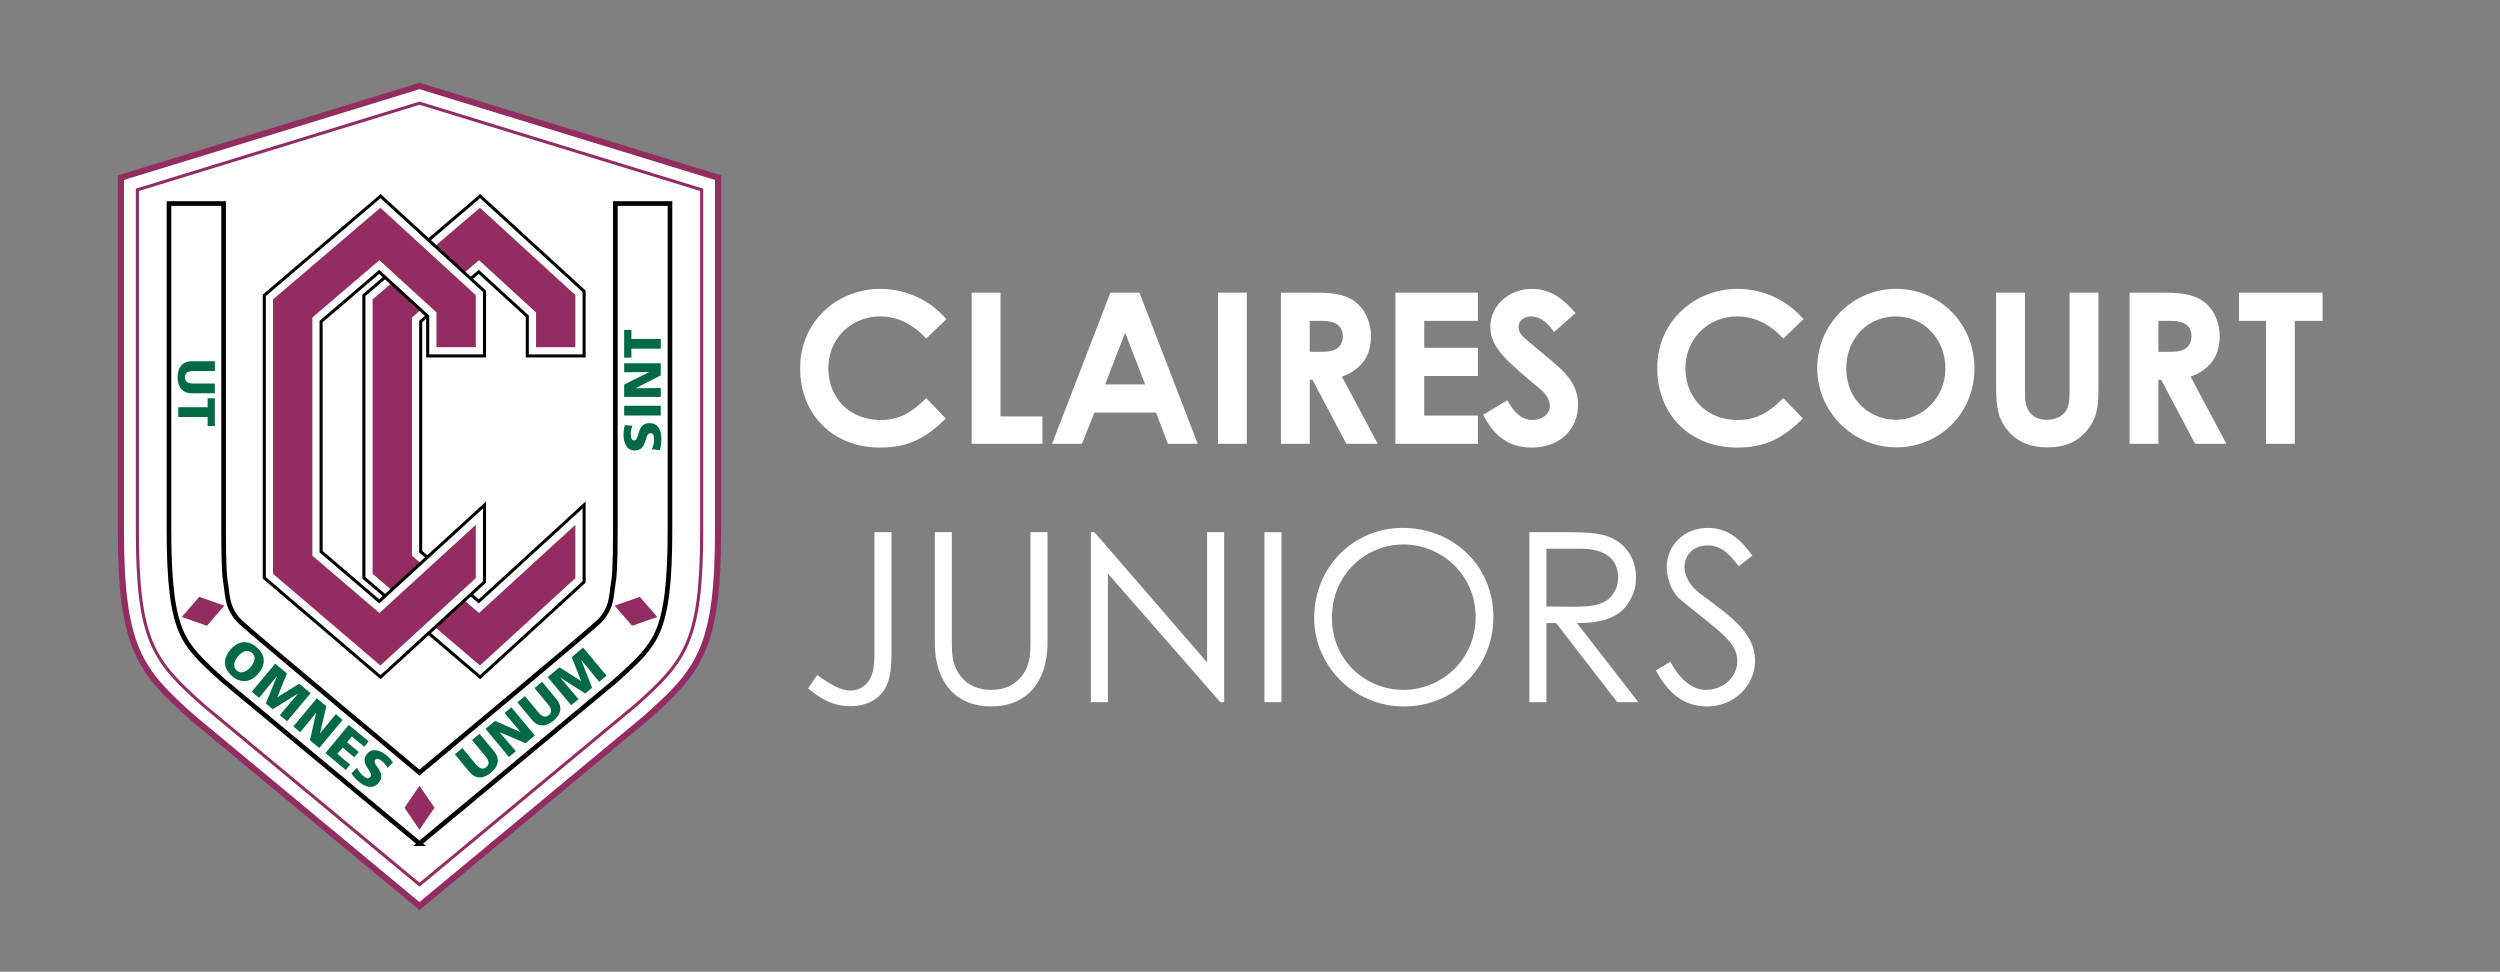 <?xml version="1.0" encoding="UTF-8"?><svg id="Layer_1" xmlns="http://www.w3.org/2000/svg" viewBox="0 0 950.18 369.32"><rect x="0" y="0" width="950.18" height="369.32" fill="#808080" stroke="none"/><defs><style>.cls-1{fill:#006a44;}.cls-2,.cls-3,.cls-4,.cls-5{fill:#fff;}.cls-6{fill:#932c61;}.cls-3{stroke-width:2.34px;}.cls-3,.cls-7{stroke:#932c61;}.cls-7{fill:none;}.cls-7,.cls-4{stroke-width:1.17px;}.cls-4,.cls-5{stroke:#000;}.cls-5{stroke-width:1.76px;}</style></defs><g><path class="cls-3" d="M270.58,66.81l-110.16-33.84-.97-.3-.97,.3L48.3,66.81l-2.35,.72V201.39c0,44.89,7.01,53.41,27.29,71.43l.04,.04,.04,.04,83.99,69.71,2.12,1.76,2.12-1.76,83.99-69.71,.05-.04,.04-.04c20.28-18.02,27.29-26.54,27.29-71.43V67.53l-2.35-.72Z"/><path class="cls-7" d="M159.44,39.21L52.21,72.15V201.39c0,42.32,6.05,49.74,25.16,66.73l82.08,68.13,82.08-68.13c19.11-16.99,25.16-24.41,25.16-66.73V72.15l-107.23-32.94Z"/><g><polygon class="cls-4" points="220.92 109.72 184.66 76.52 182.49 74.53 180.26 76.44 139.46 111.26 138.3 112.25 138.3 113.79 138.3 218.09 138.3 219.62 139.46 220.62 180.26 255.46 182.49 257.36 184.66 255.38 220.92 222.18 222 221.19 222 219.73 222 199.47 222 191.92 216.44 197.02 181.98 228.56 159.89 209.67 159.89 122.21 181.97 103.33 200.41 120.21 200.41 131.95 200.41 135.27 203.73 135.27 218.68 135.27 222 135.27 222 131.95 222 112.17 222 110.71 220.92 109.72"/><polygon class="cls-6" points="218.68 199.47 218.68 219.73 182.42 252.93 141.62 218.09 141.62 113.79 182.42 78.97 218.68 112.17 218.68 131.95 203.73 131.95 203.73 118.75 182.05 98.89 156.56 120.68 156.56 211.2 182.06 232.99 218.68 199.47"/></g><path class="cls-5" d="M159.49,320.67l-2.41-2-72.08-59.84,.38,.33c-9.12-8.11-13.73-12.65-16.54-19.17-3.24-7.53-4.62-19.07-4.62-38.6V77.36h20.76v124.03c0,14.64,.4,18.28,.94,21.28,.54,3,.24,8.86,5.56,13.83,5.33,4.96,67.95,57.14,67.95,57.14,0,0,62.62-52.18,67.95-57.14,5.33-4.97,5.02-10.83,5.56-13.83,.54-3,.94-6.64,.94-21.28V77.36h20.76v124.03c0,19.53-1.38,31.07-4.62,38.6-2.81,6.53-7.41,11.06-16.54,19.17l.38-.33-72.37,60.07-2.02,1.77Z"/><g><path class="cls-1" d="M187.76,285.54c2.43,2.93,1.62,5.82-1.16,8.14-2.79,2.32-5.78,2.58-8.22-.35l-5.51-6.64,2.85-2.37,5.12,6.16c1.17,1.41,2.54,2.29,4,1.08,1.46-1.21,.85-2.72-.32-4.13l-5.12-6.16,2.85-2.37,5.51,6.64Z"/><path class="cls-1" d="M184.53,277.01l3.63-3.02,9.65,4.26,.03-.03-6.08-7.22,2.61-2.16,8.89,10.69-3.54,2.94-9.81-4.2-.03,.03,6.17,7.23-2.62,2.18-8.89-10.69Z"/><path class="cls-1" d="M211.53,265.77c2.43,2.93,1.63,5.82-1.16,8.14-2.78,2.32-5.78,2.58-8.21-.34l-5.52-6.63,2.85-2.37,5.12,6.15c1.17,1.41,2.55,2.28,4,1.07,1.45-1.21,.84-2.72-.33-4.13l-5.12-6.15,2.85-2.37,5.52,6.63Z"/><path class="cls-1" d="M208.15,257.36l4.48-3.74,8.19,5.21,.03-.02-3.55-9.08,4.31-3.6,8.91,10.67-2.78,2.32-6.8-8.23-.03,.02,4.13,10.47-2.62,2.19-9.44-6.03-.03,.02,6.91,8.15-2.78,2.32-8.91-10.67Z"/><path class="cls-1" d="M247.7,170.75c.52-.96,.92-2.29,.92-3.82,0-1.17-.24-2.29-1.35-2.29-2.59,0-.96,6.57-6.02,6.57-3.34,0-4.26-3.26-4.26-6.05,0-1.34,.2-2.65,.52-3.59l2.87,.24c-.44,.96-.64,2.03-.64,3.09,0,.94,.08,2.49,1.3,2.49,2.25,0,.74-6.57,5.75-6.57,3.61,0,4.58,3.03,4.58,6.11,0,1.3-.2,2.91-.6,4.15l-3.07-.32Z"/><path class="cls-1" d="M237.23,157.93v-3.71h13.9v3.71h-13.9Z"/><path class="cls-1" d="M237.23,150.87v-4.72l9.44-4.7v-.04l-9.44,.06v-3.39h13.9v4.6l-9.51,4.86v.04l9.51-.12v3.41h-13.9Z"/><path class="cls-1" d="M239.98,132.52v3.42h-2.75v-10.56h2.75v3.43h11.16v3.71h-11.16Z"/></g><g><path class="cls-1" d="M73.03,149.48c-3.81,0-5.52-2.47-5.52-6.09s1.71-6.1,5.52-6.1h8.63v3.71h-8.01c-1.83,0-3.39,.5-3.39,2.39s1.55,2.39,3.39,2.39h8.01v3.7h-8.63Z"/><path class="cls-1" d="M78.91,154.78v-3.42h2.75v10.56h-2.75v-3.43h-11.16v-3.71h11.16Z"/><path class="cls-1" d="M97.5,245.98c3.5,2.95,3.58,6.58,.7,9.99-2.85,3.38-6.49,3.94-9.96,1.01-3.48-2.92-3.55-6.6-.71-9.99,2.87-3.42,6.46-3.96,9.97-1.02Zm-7.49,8.9c1.72,1.45,3.79,.38,5.27-1.38,1.55-1.84,2.17-3.97,.45-5.42-1.72-1.45-3.72-.47-5.27,1.37-1.47,1.75-2.17,3.98-.45,5.43Z"/><path class="cls-1" d="M104.58,252.23l4.48,3.74-3.65,8.98,.03,.03,8.29-5.12,4.31,3.59-8.9,10.68-2.78-2.32,6.88-8.16-.03-.02-9.56,5.93-2.62-2.18,4.23-10.37-.03-.03-6.77,8.25-2.78-2.32,8.9-10.68Z"/><path class="cls-1" d="M120.41,265.41l3.63,3.02-2.43,10.27,.03,.03,5.99-7.3,2.6,2.17-8.89,10.69-3.54-2.94,2.34-10.42-.03-.03-5.98,7.38-2.62-2.18,8.89-10.69Z"/><path class="cls-1" d="M132.57,275.52l7.54,6.26-1.68,2.02-4.69-3.89-1.83,2.21,4.43,3.68-1.68,2.02-4.43-3.68-2.01,2.42,4.86,4.04-1.68,2.02-7.71-6.4,8.89-10.7Z"/><path class="cls-1" d="M135.73,291.78c.4,1.01,1.18,2.17,2.36,3.15,.9,.75,1.92,1.28,2.63,.42,1.65-1.99-4.45-4.93-1.21-8.83,2.14-2.58,5.24-1.19,7.38,.59,1.03,.85,1.91,1.85,2.43,2.69l-2.02,2.06c-.45-.95-1.16-1.79-1.97-2.46-.72-.6-1.97-1.53-2.74-.59-1.44,1.73,4.59,4.76,1.38,8.63-2.3,2.77-5.25,1.59-7.63-.38-1-.83-2.11-2.01-2.8-3.11l2.2-2.16Z"/></g><g><polygon class="cls-4" points="183.07 109.72 146.81 76.52 144.64 74.53 142.41 76.44 101.62 111.26 100.45 112.25 100.45 113.79 100.45 218.09 100.45 219.62 101.62 220.62 142.41 255.46 144.64 257.36 146.81 255.38 183.07 222.18 184.15 221.19 184.15 219.73 184.15 199.47 184.15 191.92 178.59 197.02 144.13 228.56 122.04 209.67 122.04 122.21 144.12 103.33 162.56 120.21 162.56 131.95 162.56 135.27 165.89 135.27 180.83 135.27 184.15 135.27 184.15 131.95 184.15 112.17 184.15 110.71 183.07 109.72"/><polygon class="cls-6" points="180.83 199.47 180.83 219.73 144.57 252.93 103.77 218.09 103.77 113.79 144.57 78.97 180.83 112.17 180.83 131.95 165.89 131.95 165.89 118.75 144.2 98.89 118.72 120.68 118.72 211.2 144.21 232.99 180.83 199.47"/></g><polygon class="cls-6" points="165.13 307 159.44 298.63 153.75 307 159.44 315.37 165.13 307"/><polygon class="cls-6" points="78.63 237.84 85.26 230.2 75.72 226.84 69.09 234.49 78.63 237.84"/><polygon class="cls-6" points="240.25 237.84 233.62 230.2 243.17 226.84 249.8 234.49 240.25 237.84"/></g><path class="cls-2" d="M359.47,159.07c-7.6,7.44-14.16,11.04-24.96,11.04-18,0-30.4-12.56-30.4-30.24s14.08-30.08,30.56-30.08c9.52,0,18.72,4.16,25.04,11.52l-7.68,7.36c-5.2-5.52-10.88-8.4-17.6-8.4-10.8,0-19.6,8.32-19.6,19.6,0,11.84,8.48,19.76,19.84,19.76,7.12,0,11.92-2.88,17.36-8.32l7.44,7.76Z"/><path class="cls-2" d="M369.31,111.23h10.96v47.04h15.92v10.4h-26.88v-57.44Z"/><path class="cls-2" d="M422.03,111.23h11.04l22.16,57.44h-11.36l-4.48-11.84h-23.44l-4.72,11.84h-11.36l22.16-57.44Zm5.6,15.2l-7.6,19.68h15.2l-7.6-19.68Z"/><path class="cls-2" d="M462.91,111.23h10.96v57.44h-10.96v-57.44Z"/><path class="cls-2" d="M486.83,111.23h13.36c7.28,0,12.4,.88,16.24,4.64,2.88,2.8,4.64,7.12,4.64,12,0,7.52-3.76,12.64-11.04,15.28l13.6,25.52h-11.92l-12.88-24.32h-1.04v24.32h-10.96v-57.44Zm10.96,22.48h5.04c4.96,0,7.52-2,7.52-5.92s-2.64-5.84-7.84-5.84h-4.72v11.76Z"/><path class="cls-2" d="M530.35,111.23h31.36v10.72h-20.4v10.24h20.4v10.72h-20.4v15.04h20.4v10.72h-31.36v-57.44Z"/><path class="cls-2" d="M572.91,152.11c2.64,4.96,5.68,7.52,9.52,7.52s6.64-2.4,6.64-5.36c0-2.08-1.36-4.48-3.68-6.4-11.92-10-18.96-15.44-18.96-23.6s7.12-14.48,15.76-14.48c7.28,0,12.08,3.92,16.64,9.2l-8.16,7.2c-2.72-3.84-5.52-5.92-8.64-5.92-2.88,0-4.88,1.68-4.88,4s1.68,3.68,3.36,5.12c10.72,9.44,19.28,13.92,19.28,24.4,0,9.6-7.2,16.32-17.6,16.32-8.4,0-14.24-4.08-18.48-12.48l9.2-5.52Z"/><path class="cls-2" d="M685.23,159.07c-7.6,7.44-14.16,11.04-24.96,11.04-18,0-30.4-12.56-30.4-30.24s14.08-30.08,30.56-30.08c9.52,0,18.72,4.16,25.04,11.52l-7.68,7.36c-5.2-5.52-10.88-8.4-17.6-8.4-10.8,0-19.6,8.32-19.6,19.6,0,11.84,8.48,19.76,19.84,19.76,7.12,0,11.92-2.88,17.36-8.32l7.44,7.76Z"/><path class="cls-2" d="M750.43,140.11c0,16.88-13.2,29.92-29.68,29.92s-30.08-13.44-30.08-30.16,13.6-30.08,29.92-30.08,29.84,12.8,29.84,30.32Zm-48.72,0c0,11.68,8.8,19.44,18.96,19.44s18.72-8.56,18.72-19.52-7.92-19.76-18.88-19.76c-10.32,0-18.8,8-18.8,19.84Z"/><path class="cls-2" d="M758.67,111.23h10.96v38.88c0,6.24,3.04,9.44,8.32,9.44,3.12,0,5.92-1.28,7.28-3.44,1.2-1.84,1.36-4.48,1.36-7.52v-37.36h10.96v36.56c0,6.32-.32,11.12-4.64,16.16-3.68,4.24-8.48,6.08-14.72,6.08-5.92,0-10.64-1.68-14.24-5.44-4.64-4.8-5.28-10-5.28-17.44v-35.92Z"/><path class="cls-2" d="M809.39,111.23h13.36c7.28,0,12.4,.88,16.24,4.64,2.88,2.8,4.64,7.12,4.64,12,0,7.52-3.76,12.64-11.04,15.28l13.6,25.52h-11.92l-12.88-24.32h-1.04v24.32h-10.96v-57.44Zm10.96,22.48h5.04c4.96,0,7.52-2,7.52-5.92s-2.64-5.84-7.84-5.84h-4.72v11.76Z"/><path class="cls-2" d="M850.99,111.23h31.76v10.72h-10.56v46.72h-10.96v-46.72h-10.24v-10.72Z"/><g><path class="cls-2" d="M310.57,256.53c4.77,3.42,8.82,5.94,12.69,5.94,2.7,0,5.13-1.26,6.75-3.42,2.07-2.79,2.34-6.48,2.34-11.07v-45.72h6.48v45.9c0,6.75-.63,11.97-4.05,15.75-2.61,2.88-6.84,4.5-11.52,4.5-6.39,0-11.16-2.61-16.11-6.75l3.42-5.13Z"/><path class="cls-2" d="M391.65,202.26h6.48v42.03c0,15.21-8.19,24.21-21.42,24.21s-21.42-9-21.42-24.21v-42.03h6.48v41.04c0,5.04,0,9.54,3.42,13.77,2.79,3.51,6.66,5.13,11.52,5.13s8.73-1.62,11.52-5.13c3.42-4.23,3.42-8.73,3.42-13.77v-41.04Z"/><path class="cls-2" d="M414.6,266.88v-64.62h1.35l42.84,49.5v-49.5h6.48v64.62h-1.44l-42.75-48.87v48.87h-6.48Z"/><path class="cls-2" d="M480.57,202.26h6.48v64.62h-6.48v-64.62Z"/><path class="cls-2" d="M567.6,234.57c0,18.99-14.85,33.93-34.02,33.93s-34.11-15.57-34.11-33.66c0-19.26,14.94-34.2,33.57-34.2,19.62,0,34.56,14.67,34.56,33.93Zm-61.38,.27c0,15.93,12.6,27.36,27.18,27.36s27.45-11.52,27.45-27.72-13.14-27.54-27.45-27.54-27.18,11.34-27.18,27.9Z"/><path class="cls-2" d="M581.28,202.26h14.85c6.75,0,11.88,.45,15.03,1.62,6.66,2.52,10.62,8.28,10.62,15.57,0,3.24-.45,5.13-1.89,8.01-3.33,6.75-9.81,9.36-20.52,9.36l23.31,30.06h-8.01l-23.22-30.06h-3.69v30.06h-6.48v-64.62Zm6.48,6.3v21.96c3.6,0,7.29,.09,10.71,.09,5.58,0,9.9-.54,12.69-2.79,2.34-1.89,3.87-5.04,3.87-8.37,0-6.3-4.32-10.89-14.04-10.89h-13.23Z"/><path class="cls-2" d="M660.84,215.22c-3.51-4.59-6.57-7.92-11.88-7.92-5.58,0-8.73,3.96-8.73,8.19,0,3.51,2.07,7.2,5.76,9.99,12.15,9,21.06,15.21,21.06,25.65,0,9.09-7.65,17.37-18.18,17.37-8.91,0-14.76-4.95-19.53-13.68l5.49-3.33c3.87,7.11,8.55,10.71,13.5,10.71,6.75,0,11.97-4.95,11.97-10.98,0-7.11-6.66-11.16-21.33-23.04-3.06-2.43-5.49-7.56-5.49-12.42,0-8.91,6.93-15.12,15.66-15.12,7.92,0,12.69,4.77,16.92,10.53l-5.22,4.05Z"/></g></svg>